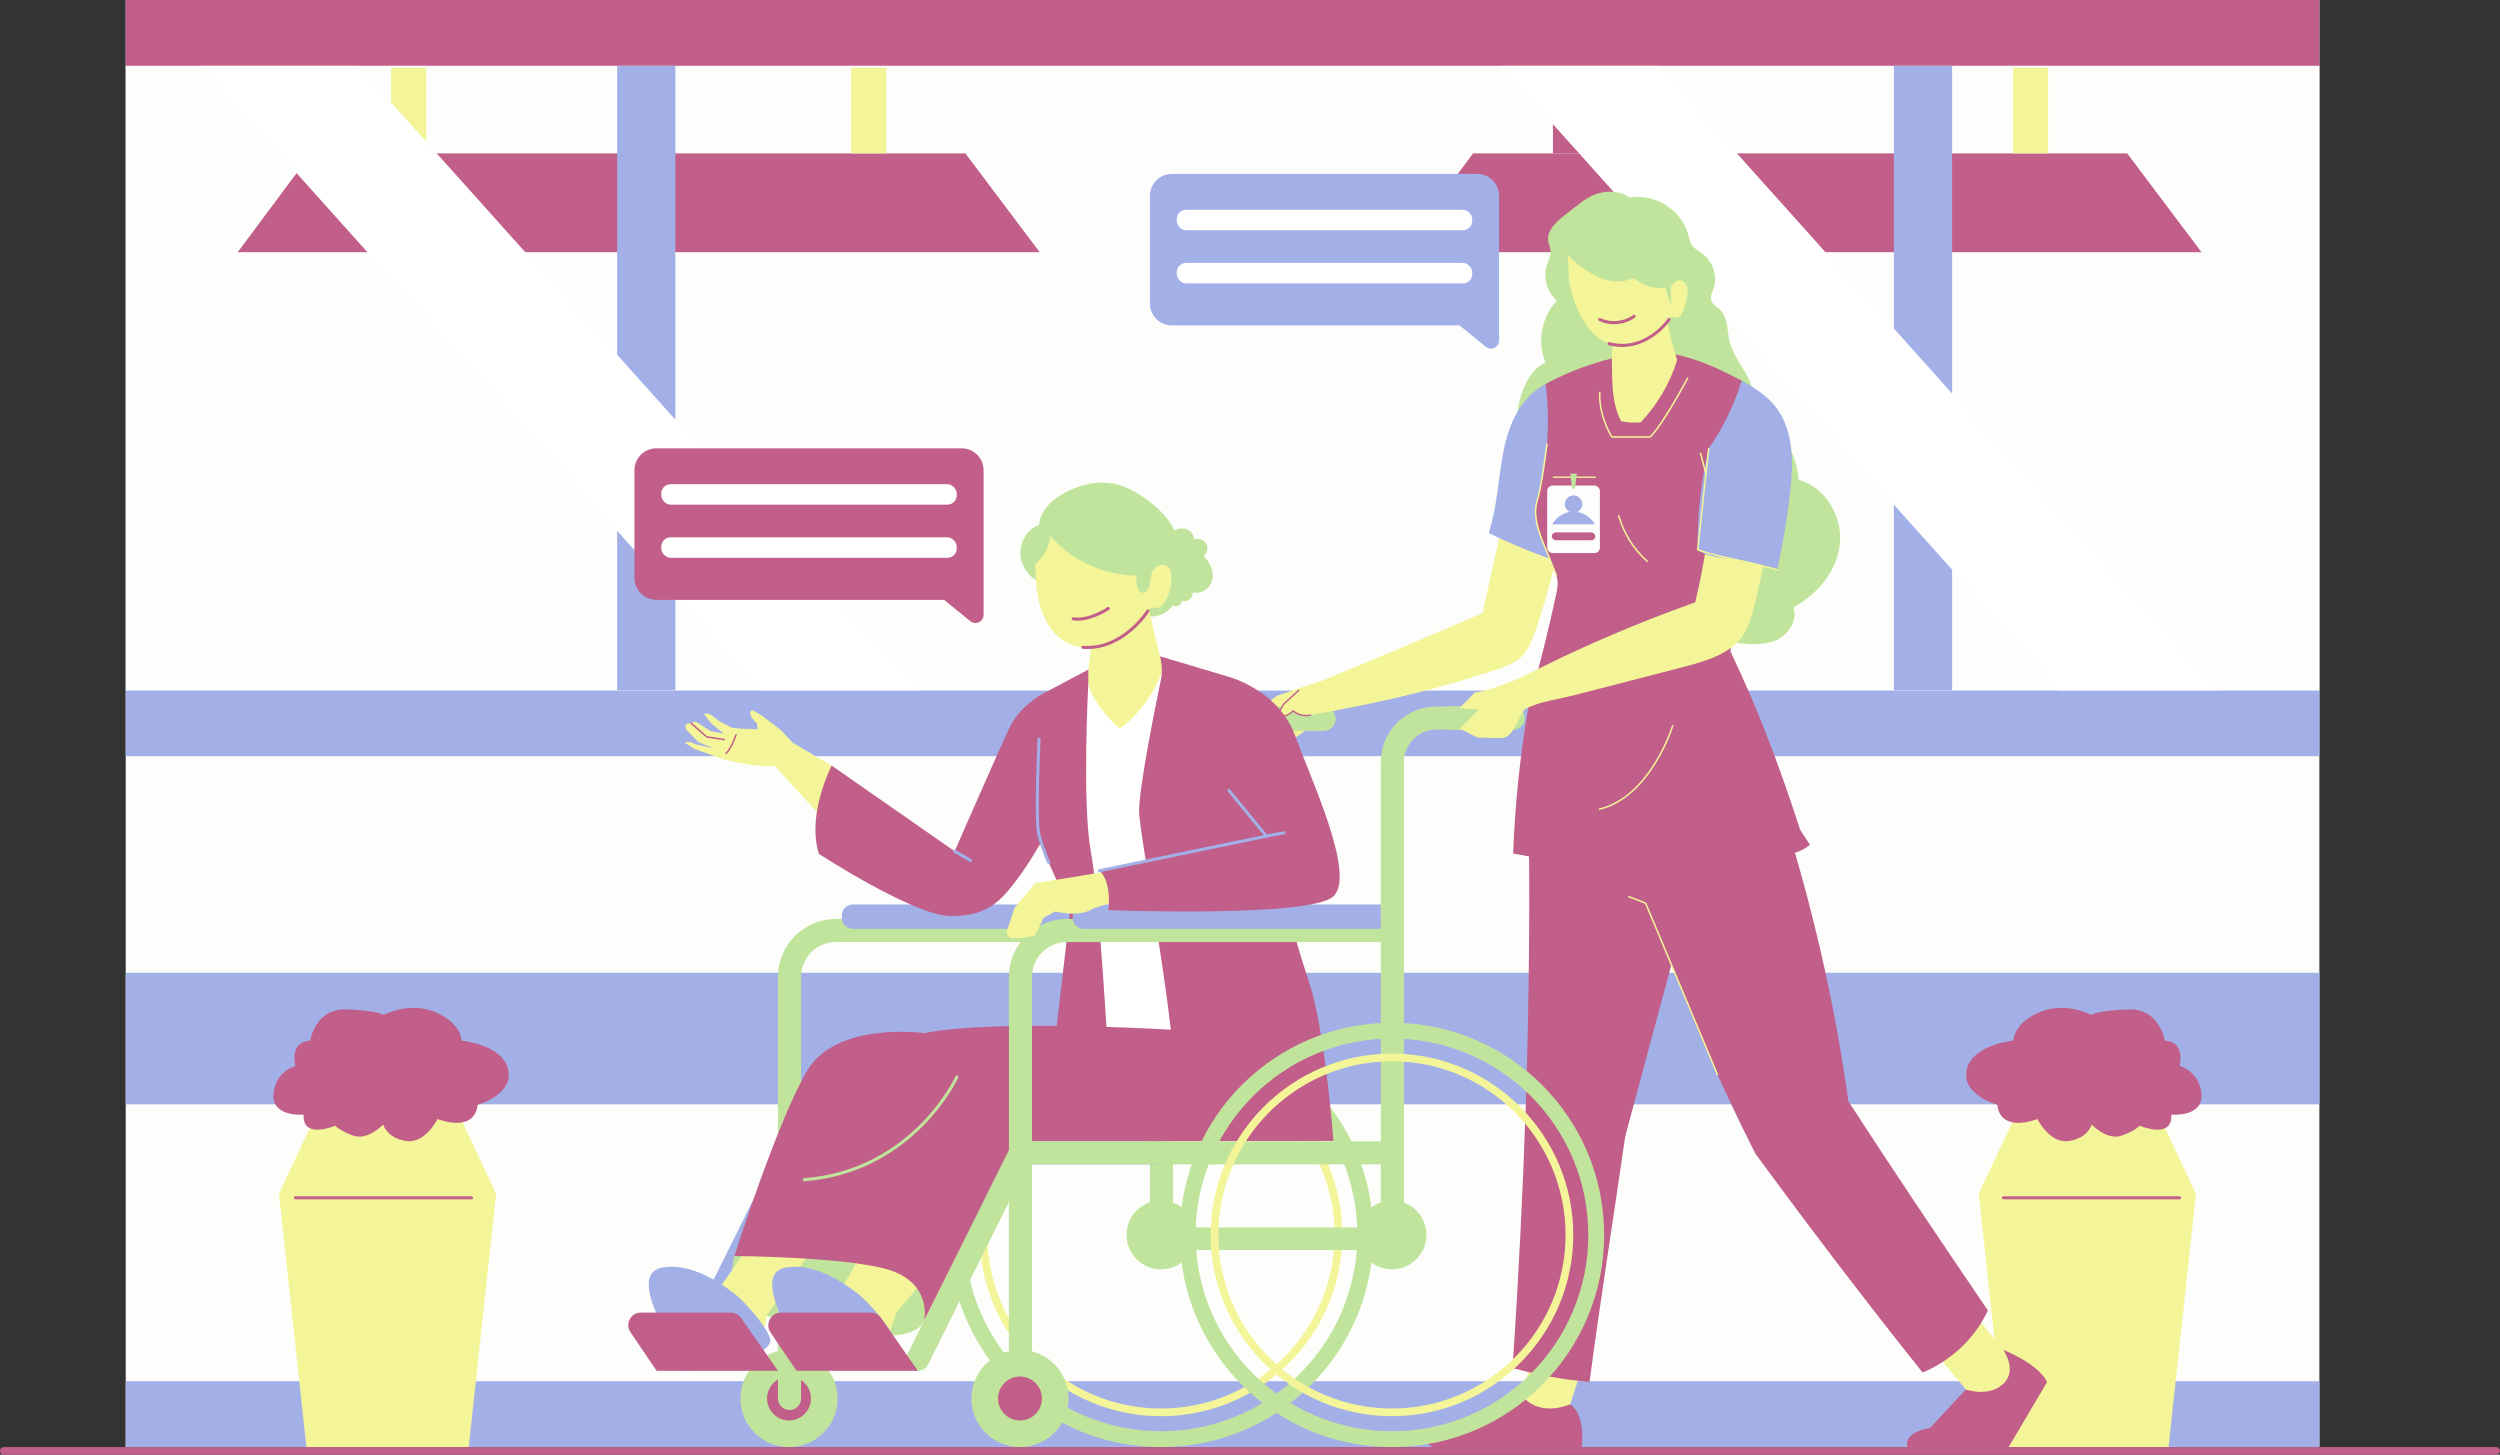 <?xml version="1.0" encoding="UTF-8"?><svg id="Illustration" xmlns="http://www.w3.org/2000/svg" viewBox="0 0 1728.94 1006.08"><rect x="0" y="0" width="1728.94" height="1006.08" fill="#333333" stroke="none"/><defs><style>.cls-1{fill:#f4f499;}.cls-2{fill:#fff;}.cls-3{fill:#fdfefb;}.cls-4{fill:#c1e49d;}.cls-5{fill:#c15e89;}.cls-6{fill:#a2b0e7;}</style></defs><g><rect class="cls-3" x="86.94" y="0" width="1517.08" height="1000.76" transform="translate(1690.97 1000.76) rotate(-180)"/><rect class="cls-5" x="86.94" y="0" width="1517.08" height="45.56" transform="translate(1690.97 45.56) rotate(-180)"/><rect class="cls-6" x="86.94" y="477.42" width="1517.08" height="45.56" transform="translate(1690.97 1000.39) rotate(-180)"/><rect class="cls-6" x="86.94" y="955.2" width="1517.08" height="45.56" transform="translate(1690.97 1955.96) rotate(-180)"/><rect class="cls-6" x="86.94" y="672.74" width="1517.08" height="90.99" transform="translate(1690.97 1436.48) rotate(-180)"/><rect class="cls-3" x="86.94" y="45.56" width="1517.08" height="431.86" transform="translate(1690.97 522.98) rotate(-180)"/><g><polygon class="cls-5" points="215.26 106.07 667.63 106.07 719.01 174.41 164.39 174.41 215.26 106.07"/><rect class="cls-1" x="588.63" y="46.84" width="24.3" height="59.23" transform="translate(1201.55 152.91) rotate(-180)"/><rect class="cls-1" x="270.48" y="46.84" width="24.3" height="59.23" transform="translate(565.26 152.91) rotate(-180)"/></g><g><polygon class="cls-5" points="1018.76 106.07 1471.12 106.07 1522.51 174.41 967.89 174.41 1018.76 106.07"/><rect class="cls-1" x="1392.12" y="46.84" width="24.3" height="59.23" transform="translate(2808.54 152.91) rotate(-180)"/><rect class="cls-5" x="1073.97" y="46.84" width="24.3" height="59.23" transform="translate(2172.25 152.91) rotate(-180)"/></g><rect class="cls-6" x="426.78" y="45.56" width="40.29" height="431.86" transform="translate(893.86 522.98) rotate(-180)"/><rect class="cls-6" x="1309.75" y="45.56" width="40.29" height="431.86" transform="translate(2659.79 522.98) rotate(-180)"/><polygon class="cls-2" points="1424.82 477.42 1533.97 477.42 1146.99 45.56 1037.84 45.56 1424.82 477.42"/><polygon class="cls-2" points="525.62 477.42 634.77 477.42 247.8 45.56 138.64 45.56 525.62 477.42"/><g><polygon class="cls-1" points="1392.75 773.94 1443.57 773.94 1494.4 773.94 1518.67 825.53 1499.71 1000.76 1443.57 1000.76 1387.44 1000.76 1368.47 825.53 1392.75 773.94"/><path class="cls-5" d="m1392.37,719.7s-28.45,2.66-32.24,20.1c-3.79,17.45,21.24,24.27,21.24,24.27,0,0,0,19.34,27.69,9.86,0,0,8.34,17.07,21.62,15.17,13.28-1.9,15.93-11.38,15.93-11.38,0,0,10.62,11.38,20.86,7.59,10.24-3.79,12.14-6.83,12.14-6.83,0,0,23.14,9.86,22-7.59,0,0,22,1.9,20.86-14.03-1.14-15.93-15.17-19.72-15.17-19.72,0,0,4.55-16.69-10.24-17.45,0,0-3.41-22.38-25.03-21.62-21.62.76-25.79,3.79-25.79,3.79,0,0-17.45-9.48-35.65-1.9-18.21,7.59-18.21,19.72-18.21,19.72Z"/><path class="cls-5" d="m1385.54,829.44h121.75c.59,0,1.07-.48,1.07-1.07s-.48-1.07-1.07-1.07h-121.75c-.59,0-1.07.48-1.07,1.07s.48,1.07,1.07,1.07Z"/></g><g><polygon class="cls-1" points="318.85 773.94 268.03 773.94 217.2 773.94 192.93 825.53 211.89 1000.76 268.03 1000.76 324.16 1000.76 343.13 825.53 318.85 773.94"/><path class="cls-5" d="m319.23,719.7s28.45,2.66,32.24,20.1c3.79,17.45-21.24,24.27-21.24,24.27,0,0,0,19.34-27.69,9.86,0,0-8.34,17.07-21.62,15.17-13.28-1.9-15.93-11.38-15.93-11.38,0,0-10.62,11.38-20.86,7.59-10.24-3.79-12.14-6.83-12.14-6.83,0,0-23.14,9.86-22-7.59,0,0-22,1.9-20.86-14.03,1.14-15.93,15.17-19.72,15.17-19.72,0,0-4.55-16.69,10.24-17.45,0,0,3.41-22.38,25.03-21.62,21.62.76,25.79,3.79,25.79,3.79,0,0,17.45-9.48,35.65-1.9,18.21,7.59,18.21,19.72,18.21,19.72Z"/><path class="cls-5" d="m204.31,829.44h121.75c.59,0,1.07-.48,1.07-1.07s-.48-1.07-1.07-1.07h-121.75c-.59,0-1.07.48-1.07,1.07s.48,1.07,1.07,1.07Z"/></g></g><path class="cls-5" d="m2.66,1006.08h1723.61c1.47,0,2.66-1.19,2.66-2.66s-1.19-2.66-2.66-2.66H2.66C1.19,1000.76,0,1001.95,0,1003.42s1.19,2.66,2.66,2.66Z"/><g><g><circle class="cls-4" cx="545.68" cy="967.16" r="33.6"/><circle class="cls-5" cx="545.68" cy="967.16" r="15.19"/><circle class="cls-4" cx="802.93" cy="854.02" r="23.85"/><path class="cls-4" d="m803.21,864.48c4.41,0,7.99-3.58,7.99-7.99v-329.54c0-12.34,10.04-22.38,22.38-22.38h53.16c4.41,0,7.99-3.58,7.99-7.99s-3.58-7.99-7.99-7.99h-53.16c-21.15,0-38.36,17.21-38.36,38.36v329.54c0,4.41,3.58,7.99,7.99,7.99Z"/><path class="cls-4" d="m546,975.15c4.41,0,7.99-3.58,7.99-7.99v-291.54c0-13.3,10.82-24.12,24.12-24.12h225.1c4.41,0,7.99-3.58,7.99-7.99s-3.58-7.99-7.99-7.99h-225.1c-22.11,0-40.1,17.99-40.1,40.1v291.54c0,4.41,3.58,7.99,7.99,7.99Z"/><path class="cls-6" d="m475.06,948.01c2.94,0,5.76-1.63,7.16-4.44l68.73-138.32h252.26c4.41,0,7.99-3.58,7.99-7.99s-3.58-7.99-7.99-7.99h-257.21c-3.03,0-5.8,1.72-7.15,4.43l-70.94,142.75c-1.96,3.95-.35,8.75,3.6,10.71,1.14.57,2.35.84,3.55.84Z"/><path class="cls-4" d="m656.19,854.03c0,81.04,65.7,146.73,146.74,146.73,81.04,0,146.73-65.7,146.73-146.73,0-81.05-65.7-146.73-146.73-146.73-81.05,0-146.74,65.69-146.74,146.73Zm10.95,0c0-75,60.8-135.79,135.79-135.79,74.99,0,135.78,60.8,135.78,135.79,0,74.99-60.8,135.78-135.78,135.78-75,0-135.79-60.8-135.79-135.78Z"/><path class="cls-1" d="m677.54,854.02c0-69.14,56.25-125.39,125.39-125.39,69.14,0,125.39,56.25,125.39,125.39s-56.25,125.39-125.39,125.39c-69.14,0-125.39-56.25-125.39-125.39Zm5.33,0c0,66.2,53.86,120.06,120.06,120.06s120.06-53.86,120.06-120.06-53.86-120.06-120.06-120.06-120.06,53.86-120.06,120.06Z"/><path class="cls-6" d="m582.11,625.48h205.39c4.26,0,7.72,3.46,7.72,7.72v1.44c0,4.26-3.46,7.72-7.72,7.72h-205.39v-16.89h0Z" transform="translate(1377.34 1267.85) rotate(-180)"/></g><g><polygon class="cls-1" points="915.99 470.05 883.09 481.18 857.51 501.37 889.07 514.97 903.7 504.57 915.99 493.45 923.76 491.24 915.99 470.05"/><path class="cls-4" d="m1127.12,136.67c17-3.16,35.45,8.28,40.19,24.9.78,2.76,1.27,5.69,2.89,8.04,1.97,2.85,5.28,4.41,8,6.56,6.74,5.34,9.63,15.07,6.9,23.22-.98,2.93-2.62,6.06-1.47,8.93.97,2.42,3.57,3.68,5.5,5.43,6.06,5.47,5.14,15,7.14,22.92,3.03,12.01,13.4,21.27,15.78,33.43.71,3.62.7,7.49,2.42,10.75,1.59,3.02,4.44,5.13,7.04,7.35,12.75,10.9,20.97,26.94,22.37,43.65,18.22,4.85,30.2,24.72,28.62,43.5-1.59,18.78-14.97,35.38-32.25,44.68,3.39,8.98-3.52,19.19-12.37,22.89-8.85,3.71-18.88,2.67-28.41,1.57-9.48-1.1-19.22-2.27-27.61-6.83-9.47-5.15-16.22-14.07-22.31-22.96-9.89,3.76-20.94,1.18-31.19-1.44-7.32-1.87-14.93-3.89-20.6-8.88-5.39-4.76-8.35-11.65-10.56-18.5-3.16-9.82-5.1-20.04-5.77-30.33-15.19-7.23-26.84-21.51-30.86-37.85-2.04-8.3-2.2-16.95-1.72-25.48.9-16.09,5.89-34.53,19.92-41.62-5.94-14.12-2.68-31.64,7.94-42.68-6.75-5.79-9.64-15.7-7.06-24.2,1.1-3.61,3.1-7.14,2.65-10.88-.24-2.01-1.18-3.87-1.54-5.87-1.27-7.22,5.13-13.27,10.91-17.79,2.81-2.2,5.62-4.4,8.43-6.59,3.44-2.69,6.92-5.4,10.87-7.26,8.88-4.17,19.89-3.43,26.14,1.33Z"/><path class="cls-1" d="m1057.69,940.01l-3.29,27.15s-3.04,11.83,7.59,14.11c10.63,2.28,23.93-10.12,23.93-10.12l7.96-24.55-36.19-6.58Z"/><path class="cls-5" d="m992.24,1000.76h101.64s3.18-21.51-7.96-29.61c0,0-19.13,8.73-31.53-3.99l-50.24,19.55-13.07,2.67c-2.21.45-3.95,2.16-4.45,4.36h0c-.81,3.59,1.92,7.01,5.6,7.01Z"/><path class="cls-5" d="m1385.35,933.56s23.92,9.09,30.37,22.2l-26.58,45h-69.86s-4.56-9.49,15.57-13.29l24.68-26.58s33.03-4.94,25.82-27.33Z"/><path class="cls-1" d="m1361.43,903.57l23.92,29.99s10.25,14.05,0,23.54c-10.25,9.49-25.82,3.8-25.82,3.8l-22.78-27.33,24.68-29.99Z"/><path class="cls-5" d="m1237.95,578.25c17.99,59.78,31.7,120.86,40.31,183.33,31.51,48.61,63.85,96.68,96.52,144.68-8.82,18.98-24.98,34.44-45.14,42.96-39.7-49.65-78.17-100.28-115.73-151.49-27.4-54.21-51.45-110.1-71.15-167.56-1.67-14.82-1.86-29.8-.39-44.48,28.1.69,56.26-.78,84.14-4.39,5.42-.7,10.91-1.49,11.44-3.06Z"/><path class="cls-5" d="m1057.41,582.43c1.17,121.05-3.34,242.15-11.33,363.68,17.78,4.88,36,8.16,53.2,9.65,7.55-57.16,16.67-114.11,24.7-169.95,11.11-41.32,22.22-82.65,33.33-123.97,6.23-23.17,12.46-47.81,6.35-70.42-19.16-5.49-39.24-7.72-59.14-6.57-6.13.35-12.32,1.02-18.38.05-5-.8-9.8-2.71-14.85-3.21-4.63-.46-9.29.27-13.88.75Z"/><path class="cls-1" d="m1038.77,363.38c-4.47,19.76-8.94,39.53-13.46,60.58-36.65,15.87-73.45,31.36-109.31,46.09-.07,7.4.25,15.75,7.77,21.19,37.59-6.75,74.7-16.14,110.98-28.07,5.93-1.95,12.03-4.08,16.64-8.29,5.26-4.8,7.96-11.71,10.82-19.48,6.32-18.63,11.53-37.63,15.62-56.9-13.11-1.69-25.82-6.36-39.05-15.12Z"/><path class="cls-6" d="m1068.9,265.53c-17.04,9.46-25.01,26.35-28.9,45.44-3.88,19.09-4.38,39-10.43,57.64,16.78,8.28,34.22,15.22,51.49,20.93.48-26.43,2.28-52.83,5.2-79.19-3-7.9-4.17-16.35-6.17-24.55-1.99-8.21-5.53-13.57-11.2-20.27Z"/><path class="cls-5" d="m1205.24,263.62c-11.28-5.92-22.76-11.59-34.89-15.45-12.14-3.86-25.03-5.87-37.12-4.33-22.06,3.94-43.66,10.45-64.32,21.69,3.1,24.72,1.67,50.01-4.21,74.22-1.24,5.11-2.69,10.25-2.64,15.5.05,6.12,2.12,12.02,4.28,17.75,2.49,6.59,5.12,13.12,7.91,19.59,1.24,2.87,2.52,5.77,2.88,8.87.38,3.28-.29,6.58-.98,9.81-5.47,25.74-12.01,51.26-19.05,76.89-5.63,33.02-9.31,66.37-10.63,102.07,60.32,12.13,122.91,12.86,183.5,2.13,7.95-1.41,16.15-3.14,21.7-8.17-2.23-3.45-4.46-6.9-6.75-10.33-13.61-42.32-29.3-83.98-48.13-123.2,5.71-48.09,8.94-96.48,9.89-144.79.57-13.8-.06-27.64-1.43-42.24Z"/><path class="cls-1" d="m1139.22,388.73c.15,0,.29-.06.4-.18.19-.22.17-.56-.05-.75-9.31-8.21-16.26-19.32-19.56-31.29-.08-.28-.37-.45-.66-.37-.28.08-.45.37-.37.66,3.36,12.16,10.42,23.46,19.88,31.8.1.09.23.13.35.13Z"/><g><path class="cls-6" d="m1027.52,239.82l-18.14-14.77h-198.94c-8.39,0-15.19-6.8-15.19-15.19v-74.41c0-8.39,6.8-15.19,15.19-15.19h211.09c8.39,0,15.19,6.8,15.19,15.19v99.99c0,4.75-5.51,7.37-9.19,4.37Z"/><rect class="cls-2" x="813.81" y="145.07" width="204.34" height="14.17" rx="6.48" ry="6.48"/><rect class="cls-2" x="813.81" y="181.81" width="204.34" height="14.17" rx="6.48" ry="6.48"/></g><path class="cls-1" d="m1114.67,302.73h26.57c.14,0,.27-.05.37-.15,8.69-8.32,25.3-39.52,26.01-40.85.14-.26.04-.58-.22-.72-.26-.14-.58-.04-.72.22-.17.32-17.03,32-25.65,40.43h-26.05c-1.17-1.93-8.75-15.05-8.09-30.2.01-.29-.22-.54-.51-.55-.3,0-.54.22-.55.51-.72,16.68,8.32,30.92,8.41,31.06.1.15.27.24.45.24Z"/><path class="cls-1" d="m1076.29,398.33c.07,0,.14-.01.2-.04.27-.11.4-.42.29-.69-.05-.11-4.76-11.64-9.16-22.67-3.81-9.56-6.91-19.68-3.91-28.9,2.83-8.68,6.52-37.68,6.68-38.9.04-.29-.17-.56-.46-.6-.3-.03-.56.17-.6.46-.04.3-3.83,30.12-6.63,38.71-3.11,9.54.05,19.87,3.93,29.62,4.39,11.04,9.11,22.57,9.16,22.68.08.21.28.33.49.33Z"/><path class="cls-1" d="m1106.12,560.14s.08,0,.13-.02c35.76-8.7,50.92-57.58,51.07-58.07.09-.28-.07-.58-.36-.66-.28-.09-.58.07-.66.36-.15.49-15.13,48.78-50.3,57.34-.29.07-.46.36-.39.64.06.24.28.41.52.41Z"/><path class="cls-1" d="m1187.74,743.68c.07,0,.14-.01.21-.04.27-.11.4-.43.29-.7l-49.67-118.5c-.06-.13-.16-.24-.3-.29l-11.64-4.56c-.27-.11-.58.03-.69.3-.11.27.03.58.3.69l11.43,4.47,49.58,118.29c.09.2.28.33.49.33Z"/><g><path class="cls-1" d="m1150.79,207.43c1.87,14.24,4.7,28.35,9.08,41.53-4.87,16.02-13.58,30.85-25.19,43.11-4.55.47-9.18.16-13.63-.82-6.95-13.66-5.88-28.14-6.38-43.42,0-6.74,1.38-15.24.9-25.06,6.17-1.7,12.33-3.4,18.5-5.1,2.33-.64,4.69-1.3,6.76-2.54,3.72-2.22,6.38-6.23,9.96-7.72Z"/><path class="cls-1" d="m1155.31,199.19c1.21-2.34,2.87-4.89,5.48-5.25,2.43-.34,4.76,1.53,5.68,3.8.92,2.27.74,4.84.34,7.26-.67,4.07-1.9,8.05-3.65,11.78-.35.74-.73,1.5-1.35,2.03-1.63,1.41-4.12.78-6.16.09-6.86,11.08-18.68,18.58-31.27,19.81-3.88.38-7.86.18-11.56-1.06-4.23-1.41-7.93-4.14-11.06-7.31-7.59-7.68-12.05-17.92-15-28.3-2.95-10.38-1.27-16.05-2.84-26.26,6.13,6.87,9.11,8.8,17,13.55,7.89,4.76,17.79,7.04,26.42,3.84.81-.3,1.67-.66,2.52-.49.68.14,1.25.59,1.8,1.01,5.64,4.29,13.01,6.24,20.03,5.31,1.42,4.32,2.85,8.65,4.27,12.97-.24-4.79-.47-9.57-.65-12.79Z"/><path class="cls-5" d="m1116.21,224.21c5.17,0,10.36-1.58,14.51-4.63.47-.35.58-1.02.23-1.49-.35-.47-1.02-.58-1.49-.23-6.39,4.7-15.5,5.56-22.65,2.14-.53-.25-1.17-.03-1.42.5-.25.53-.03,1.17.5,1.42,3.2,1.53,6.76,2.28,10.33,2.28Z"/><path class="cls-5" d="m1121.98,239.94c20.51,0,33.05-18.19,33.19-18.4.33-.49.2-1.15-.29-1.48-.49-.33-1.15-.2-1.48.29-.15.23-15.76,22.81-40.32,16.27-.57-.15-1.15.19-1.3.76-.15.57.19,1.15.76,1.3,3.31.88,6.46,1.27,9.44,1.27Z"/></g><rect class="cls-4" x="860.41" y="488.59" width="63.35" height="16.89" rx="8.44" ry="8.44" transform="translate(1784.17 994.08) rotate(180)"/><path class="cls-1" d="m898.15,477.42l-10.23,9.4-3.55,5.96c-.58.97,0,2.24,1.11,2.4,2.06.3,5.37-.02,8.91-3.56,0,0,4.33,4.32,12.11,2.92,15.67-2.84,18.96-3.6,18.96-3.6l-20.84-13.52h-6.47Z"/><path class="cls-5" d="m886.69,495.75c2.09,0,4.83-.73,7.71-3.47,1.22,1.07,5.47,4.17,12.21,2.72.26-.06.43-.32.37-.58-.06-.26-.32-.43-.58-.37-7.38,1.59-11.61-2.73-11.66-2.78-.09-.09-.22-.15-.35-.15-.12,0-.26.05-.35.14-3.36,3.36-6.48,3.72-8.5,3.43-.36-.05-.65-.27-.81-.6-.16-.34-.15-.74.05-1.07l3.51-5.9,10.18-9.35c.2-.18.21-.49.03-.69-.18-.2-.49-.21-.69-.03l-10.23,9.4s-.06.07-.09.11l-3.55,5.96c-.36.61-.39,1.35-.09,1.99.3.62.87,1.05,1.55,1.15.39.06.82.09,1.28.09Z"/><g><rect class="cls-3" x="1070.01" y="335.78" width="36.42" height="46.71" rx="3.76" ry="3.76" transform="translate(2176.45 718.27) rotate(-180)"/><rect class="cls-5" x="1073.17" y="368.19" width="30.1" height="5.46" rx="2.73" ry="2.73" transform="translate(2176.45 741.84) rotate(180)"/><path class="cls-6" d="m1102.96,362.63h-29.47c2.46-4.49,6.91-7.72,12.16-8.53-2.04-.96-3.46-3.04-3.46-5.44,0-3.33,2.7-6.03,6.03-6.03s6.03,2.69,6.03,6.03c0,2.41-1.42,4.48-3.46,5.44,5.25.81,9.7,4.05,12.16,8.53Z"/><path class="cls-1" d="m1074.24,330.48h29.03c.25,0,.45-.2.45-.45,0-.25-.2-.45-.45-.45h-29.03c-.25,0-.45.2-.45.45s.2.45.45.45Z"/><polygon class="cls-4" points="1087.2 337.82 1089.26 337.82 1090.42 327.53 1086.03 327.53 1087.2 337.82"/></g></g><g><g><path class="cls-4" d="m507.85,868.64s-8.46,33.01,12.66,38.69c21.11,5.68,108.69,30.37,118.63,5.96,9.94-24.41,0-44.65,0-44.65l-72.06-11.95-43.53,7.4-15.69,4.56Z"/><polygon class="cls-1" points="579.28 895.98 594.92 868.64 626.79 876.04 636.3 888.38 619.97 907.74 610.43 935.75 579.28 895.98"/><polygon class="cls-1" points="493.9 895.98 515.95 864.48 542.91 864.48 558.86 868.23 530.5 909.21 525.05 935.75 493.9 895.98"/><g><path class="cls-1" d="m575.18,529.49l-27.07-15.94s-10.82-8.92-26.39-9.3c-15.57-.38-16.14-1.2-16.14-1.2l-8.86-4.75s-7.53-7.21-9.68-4.18l4.81,6.2,8.92,7.15-9.49-1.9-9-5.83c-1.36-.88-3.15-.69-4.29.45h0s-1.35-.03-1.35-.03c-.86-.02-1.67.39-2.17,1.09h0c-.71,1.01-.62,2.38.23,3.27l8.29,8.77,10.63,4.18-12.34-2.59s-5.5-3.42-7.4-.95l6.33,3.99,18.1,6.52s20.72,6.43,37.33,5.1l33.09,36.15,6.45-36.19Z"/><path class="cls-1" d="m529.6,521.8s-5.63-10.58-5.62-17.44l-.49-4.17s-4.62-3.4-4.7-7.4c-.02-1.2,1.31-1.95,2.33-1.33l6.38,3.86,12.53,9.59,8.07,8.64-18.51,8.26Z"/><path class="cls-5" d="m500.84,511.99c.26,0,.48-.19.53-.45.05-.29-.15-.56-.44-.61l-12-1.87-10.58-9.26c-.22-.19-.56-.17-.75.05s-.17.56.05.75l10.69,9.36c.08.07.17.11.27.13l12.15,1.9s.06,0,.08,0Z"/><path class="cls-1" d="m531.3,521.58c.26,0,.48-.19.53-.45.05-.29-.15-.56-.44-.61-6.65-1.06-8.17-12.24-8.19-12.36-.04-.29-.3-.5-.6-.46-.29.04-.5.3-.46.6.06.49,1.64,12.08,9.07,13.27.03,0,.06,0,.09,0Z"/><path class="cls-5" d="m502.07,521.58c.13,0,.25-.05.36-.14,3.83-3.44,6.95-12.65,7.08-13.04.09-.28-.06-.58-.33-.67-.28-.09-.58.06-.67.34-.03.09-3.16,9.33-6.78,12.59-.22.2-.24.53-.04.75.11.12.25.18.4.18Z"/><path class="cls-5" d="m720.96,479.88s-15.44,8-22.78,23.36c-7.34,15.36-37.97,85.47-37.97,85.47l-85.04-59.23s-17.46,33.66-8.86,61c0,0,65.55,42.78,91.12,43.03,25.56.25,34.67-10.63,45.56-24.81,10.88-14.17,22.78-36.45,22.78-36.45l-4.81-92.38Z"/><path class="cls-6" d="m671.1,596.1c.37,0,.72-.19.92-.53.3-.51.12-1.16-.38-1.46l-10.88-6.33c-.51-.3-1.16-.12-1.46.38-.3.51-.12,1.16.38,1.46l10.88,6.33c.17.1.35.14.53.14Z"/></g><polygon class="cls-2" points="812.84 468.11 790.82 459.42 742.22 474.56 741.83 592.25 752.32 763.74 833.32 750.19 812.84 468.11"/><g><path class="cls-4" d="m809.04,369.49c2.48-2.75,6.24-4.51,9.89-3.95s6.92,3.81,6.87,7.51c3-1.19,6.79.15,8.37,2.96s.75,6.75-1.83,8.69c4.47,4.06,7.39,10.28,6.08,16.17-1.31,5.89-7.79,10.57-13.52,8.68.55,3.87-4.09,7.41-7.68,5.85.58,2.35-2.43,4.3-4.76,3.66s-3.86-2.83-5.03-4.94c-7.44-13.49-9.05-32.8,1.61-44.62Z"/><path class="cls-4" d="m719.87,403.04c-7.92-3.17-13.66-11.18-14.12-19.7-.46-8.52,4.38-17.1,12.82-20.39.98-11.24,11.15-19.47,21.47-24.01,9.51-4.19,20.17-6.45,30.36-4.42,7.24,1.44,13.9,4.97,20.03,9.09,7.31,4.92,14.08,10.83,18.93,18.18,4.85,7.35,7.68,16.25,6.73,25.01-.21,1.95-.6,3.88-.72,5.84-.23,3.87.61,7.73.6,11.61-.02,7.35-3.43,14.81-9.5,18.94-6.07,4.14-14.78,4.42-21.57.11-18.55-13.88-43.19-11.5-65.03-20.26Z"/><path class="cls-1" d="m793.54,415.59c3.14,15.4,6.49,30.76,10.95,46.71-5.26,15.39-14.85,29.27-27.39,39.63-.84.69-1.82,1.41-2.9,1.3-.9-.1-1.63-.75-2.28-1.38-4.8-4.65-9.13-9.78-12.91-15.3-2.91-4.25-5.54-8.86-6.37-13.95-.66-4.07-.14-8.22.38-12.31.71-5.55,1.42-11.1,2.12-16.65.16-1.25.34-2.56,1.11-3.56.54-.71,1.33-1.18,2.09-1.64,11.63-6.96,23.25-13.92,35.19-22.85Z"/><path class="cls-1" d="m715.85,390.61c.46,10.47.95,21.1,4.25,31.05,3.3,9.95,9.84,19.3,19.41,23.59,10.05,4.5,22.1,2.73,31.78-2.53,9.68-5.25,17.3-13.61,24.4-22.44,2.18-.31,4.56.69,6.54-.28.91-.44,1.58-1.25,2.19-2.06,4.44-5.98,6.44-13.72,5.45-21.1-.2-1.47-.53-2.98-1.44-4.15-1.86-2.4-5.68-2.55-8.26-.93-2.57,1.61-4.06,4.52-4.38,8.42-.59,2.02-.54,4.19-1.21,6.18-.67,1.99-2.49,3.89-4.57,3.58-1.29-.19-2.34-1.22-2.91-2.39-.57-1.17-.76-2.49-.93-3.79-.24-1.82-.49-3.64-.11-5.72-22.89-.04-45.55-10.58-59.87-27.58.23,3.9-1.13,7.76-3.15,11.1-2.02,3.34-4.69,6.24-7.18,9.05Z"/><path class="cls-5" d="m752.03,448.85c26.27,0,42.55-25.48,42.72-25.74.31-.5.16-1.16-.34-1.47-.5-.31-1.15-.16-1.47.34-.17.27-17.11,26.71-43.91,24.63-.6-.05-1.1.39-1.14.98-.05.59.39,1.1.98,1.14,1.07.08,2.12.12,3.16.12Z"/><path class="cls-5" d="m745.17,429.26c10.73,0,21.46-7.27,21.95-7.61.49-.33.61-1,.28-1.48-.33-.49-1-.61-1.48-.28-.13.09-12.71,8.6-23.54,7.04-.58-.09-1.12.32-1.21.9-.08.58.32,1.12.9,1.21,1.03.15,2.06.22,3.1.22Z"/></g><path class="cls-5" d="m752.67,463.07l-31.71,16.81s-8.61,89.09,0,107.31c8.61,18.22,19.1,43.19,19.1,43.19l-12.01,102.09h38.47s-6.07-110.86-12.15-143.76c-6.07-32.9-1.74-116.11-1.74-116.11l.04-9.53Z"/><path class="cls-6" d="m725.29,597.61c.15,0,.3-.03.45-.1.53-.25.77-.88.52-1.41-.04-.09-4.31-9.39-6.76-19.27-2.44-9.84.1-64.97.13-65.53.03-.59-.43-1.09-1.01-1.11-.59-.01-1.09.43-1.11,1.01-.11,2.28-2.58,56-.07,66.14,2.5,10.08,6.85,19.55,6.9,19.65.18.39.57.62.97.62Z"/><path class="cls-5" d="m848.38,714.47s-151.36-11.42-209.24,0c0,0-60.21-8.32-80.67,25.59-20.45,33.92-50.62,128.58-50.62,128.58,0,0,86.05.5,111.36,11.14,25.31,10.63,19.92,33.52,19.92,33.52l62.72-124.02h108.26s58.42-18.03,58.42-18.03l-20.16-56.78Z"/><path class="cls-5" d="m802.25,454.02c1.46,5.42,1.63,11.1.49,16.59-4.28,20.7-14.97,74.06-14.97,90.25,0,20.25,37.09,201.07,22.34,228.41l112.05-.25s-5.82-77.31-16.96-110.21c-11.14-32.9-33.92-116.93-33.92-116.93l-21.38-93.77-47.71-14.23.04.14Z"/><path class="cls-4" d="m556.19,816.93s.05,0,.08,0c39.35-2.97,66.19-22.27,81.78-37.94,16.88-16.97,24.58-33.5,24.65-33.67.25-.53.01-1.17-.52-1.41-.54-.25-1.17-.01-1.41.52-.07.16-7.65,16.4-24.29,33.11-15.32,15.39-41.7,34.35-80.37,37.26-.59.04-1.03.56-.98,1.14.04.56.51.99,1.06.99Z"/><g><path class="cls-5" d="m671.03,429.6l-18.14-14.77h-198.94c-8.39,0-15.19-6.8-15.19-15.19v-74.41c0-8.39,6.8-15.19,15.19-15.19h211.09c8.39,0,15.19,6.8,15.19,15.19v99.99c0,4.75-5.51,7.37-9.19,4.37Z"/><rect class="cls-2" x="457.32" y="334.85" width="204.34" height="14.17" rx="6.48" ry="6.48"/><rect class="cls-2" x="457.32" y="371.59" width="204.34" height="14.17" rx="6.48" ry="6.48"/></g><path class="cls-6" d="m457.91,916.1s-20.88-35.69,0-39.48c20.88-3.8,42.14,12.15,49.73,17.84s26.2,26.97,25.06,33.42c-1.14,6.45-24.68,21.25-49.73,11-25.06-10.25-25.06-22.78-25.06-22.78Z"/><path class="cls-6" d="m543.28,916.1s-20.88-35.69,0-39.48c20.88-3.8,42.14,12.15,49.73,17.84,7.59,5.69,26.2,26.97,25.06,33.42-1.14,6.45-24.68,21.25-49.73,11-25.06-10.25-25.06-22.78-25.06-22.78Z"/></g><g><rect class="cls-4" x="802.93" y="848.9" width="160" height="15.58" transform="translate(1765.85 1713.38) rotate(-180)"/><path class="cls-4" d="m954.94,526.96v329.53c0,4.42,3.58,7.99,7.99,7.99s7.99-3.57,7.99-7.99v-329.53c0-12.34,10.04-22.39,22.38-22.39h53.16c4.41,0,7.99-3.57,7.99-7.99s-3.58-7.99-7.99-7.99h-53.16c-21.14,0-38.36,17.21-38.36,38.37Z"/><path class="cls-4" d="m705.72,975.15c4.41,0,7.99-3.58,7.99-7.99v-291.54c0-13.3,10.82-24.12,24.12-24.12h225.1c4.41,0,7.99-3.58,7.99-7.99s-3.58-7.99-7.99-7.99h-225.1c-22.11,0-40.1,17.99-40.1,40.1v291.54c0,4.41,3.58,7.99,7.99,7.99Z"/><path class="cls-4" d="m634.77,948.01c2.94,0,5.76-1.63,7.16-4.44l68.73-138.32h252.26c4.41,0,7.99-3.58,7.99-7.99s-3.58-7.99-7.99-7.99h-257.21c-3.03,0-5.8,1.72-7.15,4.43l-70.94,142.75c-1.96,3.95-.35,8.75,3.6,10.71,1.14.57,2.35.84,3.55.84Z"/><path class="cls-4" d="m815.91,854.03c0,81.04,65.7,146.73,146.73,146.73,81.05,0,146.74-65.7,146.74-146.73,0-81.05-65.7-146.73-146.74-146.73-81.04,0-146.73,65.69-146.73,146.73Zm10.95,0c0-75,60.8-135.79,135.78-135.79,75,0,135.79,60.8,135.79,135.79,0,74.99-60.8,135.78-135.79,135.78-74.99,0-135.78-60.8-135.78-135.78Z"/><path class="cls-1" d="m837.26,854.02c0-69.14,56.25-125.39,125.39-125.39,69.14,0,125.39,56.25,125.39,125.39s-56.25,125.39-125.39,125.39c-69.14,0-125.39-56.25-125.39-125.39Zm5.33,0c0,66.2,53.86,120.06,120.06,120.06s120.06-53.86,120.06-120.06-53.86-120.06-120.06-120.06-120.06,53.86-120.06,120.06Z"/><circle class="cls-4" cx="705.4" cy="967.16" r="33.6"/><circle class="cls-5" cx="705.4" cy="967.16" r="15.19"/><path class="cls-5" d="m634.77,948.01h-83.9s-18-26.51-18-26.51c-3.97-5.85.22-13.75,7.28-13.75h61.98c2.84,0,5.51,1.39,7.14,3.72l25.49,36.54Z"/><path class="cls-6" d="m741.83,625.48h205.39c4.26,0,7.72,3.46,7.72,7.72v1.44c0,4.26-3.46,7.72-7.72,7.72h-205.39v-16.89h0Z" transform="translate(1696.76 1267.85) rotate(-180)"/><circle class="cls-4" cx="962.64" cy="854.02" r="23.85"/><path class="cls-4" d="m1000.89,488.59v15.98s45.57,0,45.57,0c4.41,0,7.99-3.57,7.99-7.99s-3.58-7.99-7.99-7.99h-45.57Z"/></g><g><path class="cls-1" d="m768.8,602.14l-52.95,8.71-14.25,17.08-5.15,15.45c-.88,2.63,1.04,5.37,3.81,5.42,4.13.08,10.02-.2,15.59-1.89l5.87-12.15,7.97-4.39s17.46,4.39,26.2-2.06l15.51-4.94-2.6-21.24Z"/><path class="cls-5" d="m849.93,468.11s34.28,9.21,45.67,40.48c11.39,31.27,42.14,96.38,26.58,111.28-15.57,14.9-155.66,9.58-155.66,9.58,0,0,2.63-19.34-6.11-27.32l115.37-23.89-25.86-31.55s-8.85-65.68,0-78.59Z"/><path class="cls-6" d="m760.41,603.21c.07,0,.14,0,.22-.02l115.37-23.89c.37-.08.66-.34.79-.69.12-.35.06-.74-.18-1.03l-25.86-31.55c-.37-.45-1.04-.52-1.5-.15s-.52,1.04-.15,1.5l24.74,30.19-113.65,23.54c-.58.12-.95.68-.83,1.26.1.5.55.85,1.04.85Z"/><path class="cls-6" d="m875.79,579.32c.07,0,.13,0,.2-.02l12.22-2.32c.58-.11.96-.67.85-1.25-.11-.58-.67-.96-1.25-.85l-12.22,2.32c-.58.11-.96.67-.85,1.25.1.51.54.87,1.05.87Z"/></g></g><g><polygon class="cls-1" points="1031.16 476.46 1019.87 479.12 1009.24 489.75 1027.97 491.24 1037.84 480.38 1031.16 476.46"/><path class="cls-1" d="m1180.5,373.6c-1.91,14.44-4.7,28.76-8.14,42.96-42,14.87-82.96,32.66-121.5,52.58l-19.71,7.32c-3.34,11.63-13.77,19.17-21.92,28.11,6.05.53,9.77,6.18,15.82,5.65,2.46-.21,13.24.68,15.57-.16,6.45-2.33,9.07-12.77,13.82-19.55,10.65-5.56,22.9-6.79,34.53-9.79,25.36-6.56,50.72-13.11,76.08-19.67,15.85-4.1,33.33-9.37,41.61-23.5,2.3-3.93,3.72-8.31,4.98-12.69,4.44-15.35,7.27-31.17,10.78-47.37-14.18-2.21-28.52-3.35-41.92-3.88Z"/><path class="cls-6" d="m1204.46,263.34c8.87,4.66,17.53,10.25,23.66,18.18,12.78,16.53,12.18,39.52,9.76,60.28-2.03,17.44-4.93,34.78-8.79,52.22-9.9-2.97-19.86-5.94-30.11-7.26-8.52-1.1-17.83-1.28-24.91-6.59-.39-23.49,2.36-47.03,7.63-70.02,9.81-14.12,17.55-29.67,22.76-46.8Z"/><path class="cls-1" d="m1229.09,394.54c.23,0,.44-.15.51-.38.08-.28-.08-.58-.36-.66-.12-.03-11.75-3.4-30.15-7.27-15.9-3.35-22.86-5.81-24.45-6.42l7.59-69.61c.03-.29-.18-.56-.47-.59-.29-.04-.56.18-.59.47l-7.63,70.02c-.03.23.11.46.32.55.26.11,6.58,2.74,25.01,6.62,18.36,3.87,29.96,7.22,30.07,7.25.05.01.1.02.15.02Z"/><path class="cls-1" d="m1179.81,328.07s.09,0,.14-.02c.28-.08.45-.37.38-.65l-3.77-13.94c-.08-.29-.37-.45-.65-.38-.28.08-.45.37-.38.65l3.77,13.94c.06.24.28.39.51.39Z"/></g></g><path class="cls-5" d="m538.02,948.01h-83.9s-18.11-26.67-18.11-26.67c-3.92-5.78.22-13.59,7.2-13.59h62.13c2.88,0,5.57,1.41,7.22,3.77l25.46,36.49Z"/></svg>